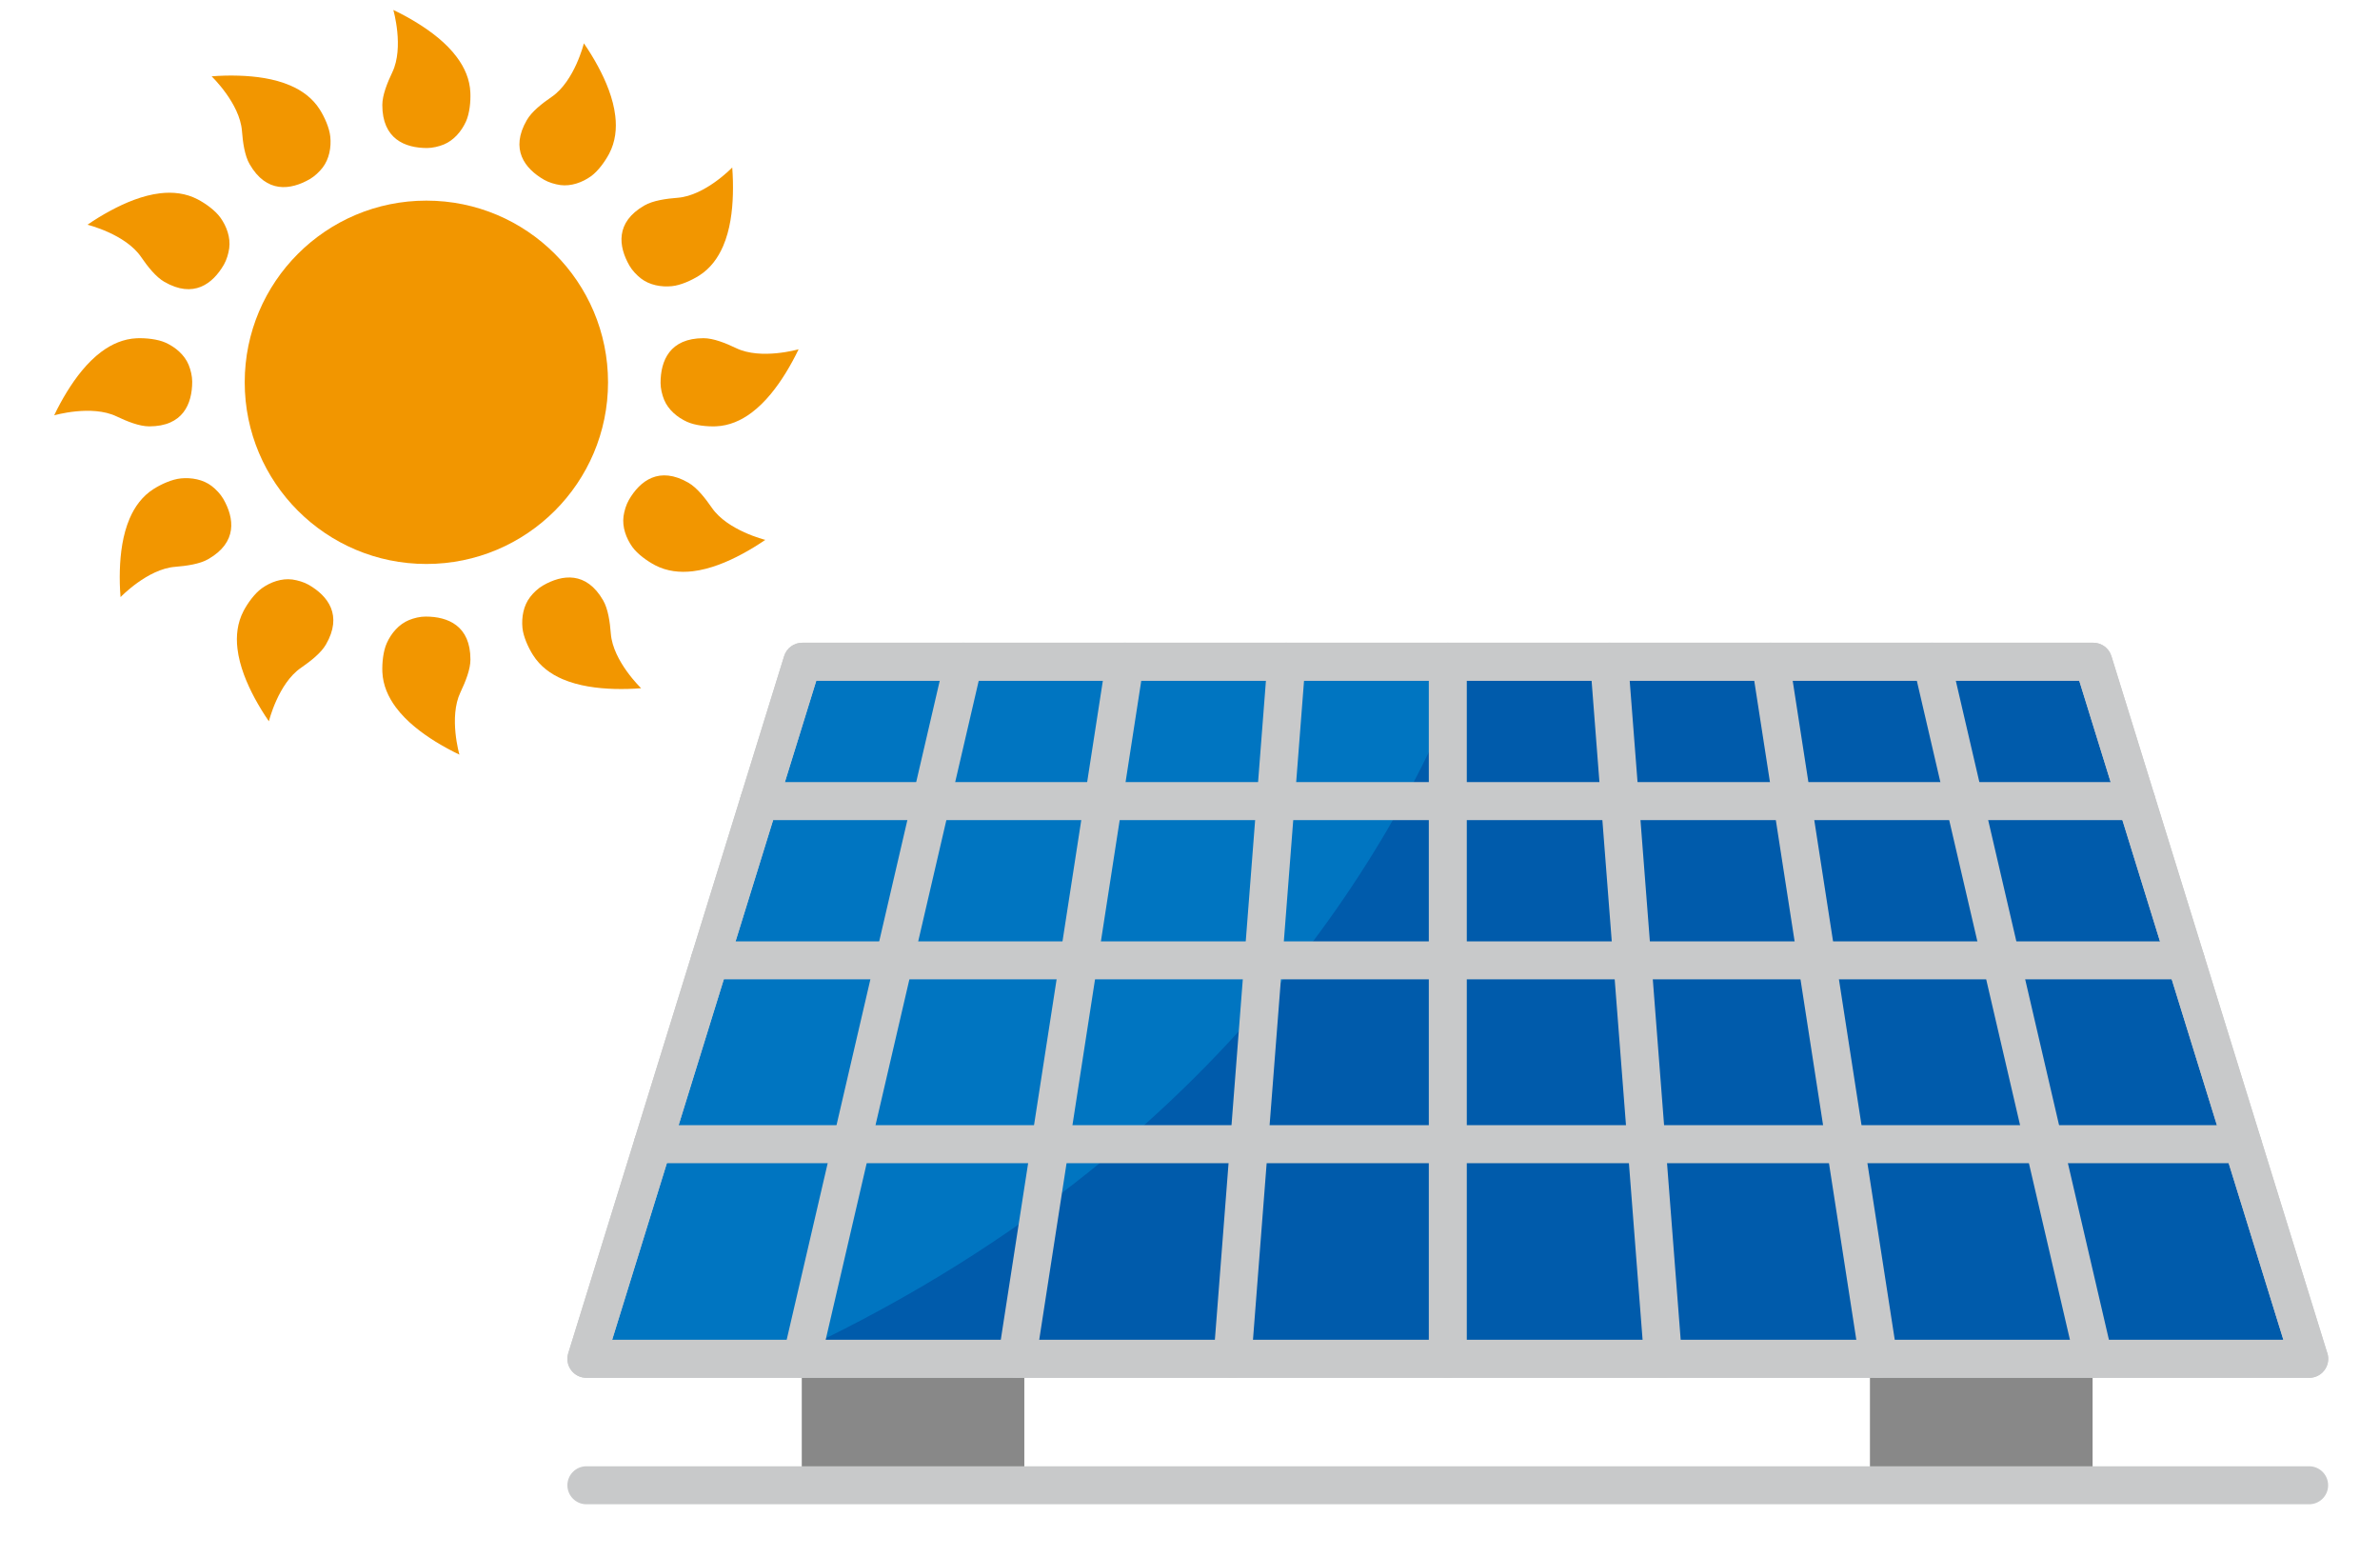<?xml version="1.0" encoding="utf-8"?>
<!-- Generator: Adobe Illustrator 16.0.0, SVG Export Plug-In . SVG Version: 6.00 Build 0)  -->
<!DOCTYPE svg PUBLIC "-//W3C//DTD SVG 1.1//EN" "http://www.w3.org/Graphics/SVG/1.1/DTD/svg11.dtd">
<svg version="1.1" id="レイヤー_1" xmlns="http://www.w3.org/2000/svg" xmlns:xlink="http://www.w3.org/1999/xlink" x="0px"
	 y="0px" width="400.859px" height="262.086px" viewBox="0 0 400.859 262.086" enable-background="new 0 0 400.859 262.086"
	 xml:space="preserve">
<g>
	<g>
		<g>
			<g>
				<rect x="135.041" y="228.791" fill="#888888" width="37.484" height="21.292"/>
				<rect x="314.952" y="228.791" fill="#888888" width="37.499" height="21.292"/>
				<g>
					<polygon fill="#0075C1" points="135.127,111.421 352.562,111.421 388.925,228.791 98.765,228.791 					"/>
				</g>
				<path fill="#C8C9CA" d="M388.925,253.282H98.765c-1.767,0-3.199-1.431-3.199-3.199c0-1.766,1.433-3.198,3.199-3.198h290.16
					c1.767,0,3.199,1.433,3.199,3.198C392.125,251.852,390.692,253.282,388.925,253.282z"/>
			</g>
			<path fill="#005BAB" d="M388.925,228.791l-36.363-117.37H247.21c-9.944,26.664-39.011,82.458-115.41,117.37H388.925z"/>
			<path fill="#C8C9CA" d="M359.835,138.085H127.853c-1.767,0-3.199-1.432-3.199-3.197c0-1.768,1.433-3.199,3.199-3.199h231.982
				c1.767,0,3.201,1.432,3.201,3.199C363.037,136.653,361.602,138.085,359.835,138.085z"/>
			<path fill="#C8C9CA" d="M377.742,195.853H109.96c-1.767,0-3.2-1.433-3.2-3.198c0-1.767,1.434-3.199,3.2-3.199h267.781
				c1.768,0,3.198,1.433,3.198,3.199C380.94,194.42,379.509,195.853,377.742,195.853z"/>
			<path fill="#C8C9CA" d="M368.146,164.901H119.544c-1.767,0-3.196-1.432-3.196-3.199c0-1.767,1.43-3.198,3.196-3.198h248.602
				c1.766,0,3.199,1.432,3.199,3.198C371.345,163.47,369.912,164.901,368.146,164.901z"/>
			<path fill="#C8C9CA" d="M352.661,231.99c-1.454,0-2.77-0.997-3.113-2.475l-27.276-117.371c-0.4-1.721,0.669-3.439,2.389-3.84
				c1.726-0.399,3.441,0.672,3.841,2.392l27.278,117.372c0.401,1.72-0.671,3.439-2.392,3.838
				C353.143,231.963,352.899,231.99,352.661,231.99z"/>
			<path fill="#C8C9CA" d="M316.384,231.99c-1.549,0-2.911-1.129-3.157-2.71l-18.183-117.371c-0.267-1.746,0.926-3.379,2.673-3.649
				c1.751-0.277,3.379,0.925,3.651,2.671l18.181,117.372c0.271,1.745-0.926,3.38-2.671,3.649
				C316.712,231.979,316.547,231.99,316.384,231.99z"/>
			<path fill="#C8C9CA" d="M280.11,231.99c-1.653,0-3.057-1.275-3.186-2.952l-9.084-117.371c-0.135-1.762,1.18-3.3,2.941-3.436
				c1.746-0.139,3.3,1.18,3.438,2.941l9.084,117.372c0.138,1.761-1.18,3.299-2.943,3.436
				C280.277,231.987,280.193,231.99,280.11,231.99z"/>
			<path fill="#C8C9CA" d="M243.851,231.99c-1.767,0-3.198-1.433-3.198-3.199v-117.37c0-1.768,1.432-3.199,3.198-3.199
				c1.768,0,3.198,1.432,3.198,3.199v117.37C247.049,230.558,245.619,231.99,243.851,231.99z"/>
			<path fill="#C8C9CA" d="M207.581,231.99c-0.083,0-0.168-0.003-0.252-0.01c-1.761-0.137-3.079-1.675-2.939-3.436l9.095-117.372
				c0.136-1.762,1.666-3.077,3.437-2.941c1.762,0.137,3.078,1.674,2.943,3.438l-9.097,117.371
				C210.636,230.715,209.234,231.99,207.581,231.99z"/>
			<path fill="#C8C9CA" d="M171.305,231.99c-0.159,0-0.328-0.012-0.493-0.038c-1.745-0.27-2.941-1.904-2.672-3.649l18.183-117.372
				c0.266-1.746,1.9-2.945,3.649-2.671c1.746,0.271,2.943,1.903,2.669,3.649L174.462,229.28
				C174.217,230.861,172.858,231.99,171.305,231.99z"/>
			<path fill="#C8C9CA" d="M135.041,231.99c-0.238,0-0.48-0.026-0.725-0.084c-1.722-0.398-2.792-2.118-2.394-3.838l27.268-117.372
				c0.4-1.72,2.115-2.794,3.838-2.392c1.723,0.4,2.792,2.119,2.393,3.84l-27.266,117.371
				C137.812,230.993,136.494,231.99,135.041,231.99z"/>
			<g>
				<g>
					<path fill="#C8C9CA" d="M388.938,231.99h-0.013H98.765c-1.018,0-1.972-0.482-2.575-1.3c-0.604-0.818-0.781-1.875-0.479-2.845
						l36.36-117.372c0.414-1.339,1.651-2.252,3.057-2.252h217.435c1.403,0,2.644,0.913,3.057,2.252l36.28,117.098
						c0.153,0.376,0.237,0.788,0.237,1.22C392.136,230.558,390.706,231.99,388.938,231.99z M103.103,225.592h281.483
						l-34.382-110.974H137.486L103.103,225.592z"/>
				</g>
				<g>
					<path fill="#C8C9CA" d="M388.938,231.99h-0.013H98.765c-1.018,0-1.972-0.482-2.575-1.3c-0.604-0.818-0.781-1.875-0.479-2.845
						l36.36-117.372c0.414-1.339,1.651-2.252,3.057-2.252h217.435c1.403,0,2.644,0.913,3.057,2.252l36.28,117.098
						c0.153,0.376,0.237,0.788,0.237,1.22C392.136,230.558,390.706,231.99,388.938,231.99z M103.103,225.592h281.483
						l-34.382-110.974H137.486L103.103,225.592z"/>
				</g>
			</g>
		</g>
		<g>
			<path fill="#F29600" d="M76.934,9.611c1.314,1.752,2.203,3.75,2.29,6.002c0.066,1.496-0.128,3.486-0.745,4.849
				c-0.745,1.639-2.034,3.163-3.726,3.864c-0.844,0.343-1.907,0.597-2.821,0.597c-3.77,0-7.539-1.566-7.539-7.238
				c0-1.673,0.842-3.748,1.683-5.516c2.005-4.191,0.171-10.492,0.171-10.492c1.375,0.649,2.702,1.371,3.991,2.17
				C72.622,5.317,75.168,7.233,76.934,9.611z"/>
			<path fill="#F29600" d="M48.873,14.386c2.013,0.859,3.782,2.148,4.987,4.055c0.793,1.255,1.624,3.086,1.772,4.581
				c0.182,1.79-0.181,3.748-1.293,5.2c-0.56,0.716-1.358,1.472-2.143,1.928c-3.27,1.884-7.315,2.416-10.15-2.499
				c-0.839-1.451-1.146-3.669-1.295-5.612c-0.36-4.643-5.107-9.185-5.107-9.185c1.507-0.123,3.03-0.161,4.547-0.112
				C42.999,12.827,46.146,13.216,48.873,14.386z"/>
			<path fill="#F29600" d="M26.956,32.545c2.169-0.255,4.351-0.021,6.349,1.027c1.316,0.687,2.948,1.858,3.825,3.081
				c1.046,1.461,1.72,3.334,1.476,5.148c-0.122,0.898-0.437,1.952-0.889,2.746c-1.89,3.265-5.13,5.742-10.038,2.907
				c-1.453-0.836-2.833-2.604-3.935-4.212c-2.635-3.836-9.004-5.401-9.004-5.401c1.236-0.867,2.539-1.654,3.867-2.368
				C21.082,34.137,24.015,32.896,26.956,32.545z"/>
			<path fill="#F29600" d="M17.057,59.243c1.754-1.31,3.758-2.197,6.005-2.292c1.493-0.053,3.487,0.138,4.85,0.756
				c1.645,0.75,3.164,2.038,3.86,3.721c0.343,0.84,0.601,1.905,0.601,2.821c0,3.776-1.565,7.54-7.24,7.54
				c-1.678,0-3.749-0.845-5.51-1.683c-4.198-2.005-10.497-0.175-10.497-0.175c0.646-1.37,1.374-2.702,2.167-3.99
				C12.767,63.556,14.681,61.017,17.057,59.243z"/>
			<path fill="#F29600" d="M21.833,87.311c0.861-2.01,2.151-3.785,4.055-4.986c1.26-0.8,3.084-1.627,4.579-1.774
				c1.788-0.175,3.754,0.178,5.199,1.294c0.719,0.555,1.478,1.354,1.935,2.141c1.883,3.268,2.41,7.313-2.502,10.146
				c-1.447,0.845-3.669,1.15-5.617,1.31c-4.636,0.357-9.18,5.097-9.18,5.097c-0.123-1.508-0.161-3.025-0.117-4.543
				C20.269,93.194,20.663,90.032,21.833,87.311z"/>
			<path fill="#F29600" d="M39.995,109.227c-0.257-2.174-0.021-4.355,1.021-6.346c0.693-1.32,1.861-2.947,3.081-3.827
				c1.465-1.048,3.338-1.718,5.147-1.48c0.908,0.13,1.962,0.443,2.749,0.894c3.267,1.886,5.749,5.128,2.906,10.047
				c-0.831,1.446-2.605,2.82-4.204,3.928c-3.846,2.63-5.407,9.008-5.407,9.008c-0.866-1.248-1.654-2.549-2.377-3.876
				C41.584,115.101,40.344,112.17,39.995,109.227z"/>
			<path fill="#F29600" d="M66.693,119.126c-1.309-1.761-2.202-3.758-2.294-6.005c-0.057-1.49,0.136-3.485,0.756-4.854
				c0.739-1.644,2.028-3.161,3.722-3.857c0.846-0.349,1.903-0.603,2.821-0.593c3.774,0,7.542,1.562,7.537,7.229
				c0.005,1.682-0.843,3.746-1.679,5.516c-2.004,4.195-0.174,10.502-0.174,10.502c-1.374-0.653-2.703-1.384-3.992-2.171
				C71.004,123.414,68.463,121.497,66.693,119.126z"/>
			<path fill="#F29600" d="M94.756,114.355c-2.013-0.86-3.779-2.159-4.984-4.065c-0.796-1.255-1.628-3.076-1.777-4.571
				c-0.174-1.796,0.181-3.764,1.3-5.2c0.554-0.726,1.353-1.477,2.143-1.928c3.266-1.89,7.31-2.415,10.143,2.488
				c0.843,1.451,1.149,3.676,1.299,5.612c0.36,4.643,5.105,9.187,5.105,9.187c-1.514,0.131-3.03,0.16-4.544,0.119
				C100.631,115.916,97.481,115.522,94.756,114.355z"/>
			<path fill="#F29600" d="M116.673,96.187c-2.171,0.253-4.351,0.021-6.343-1.019c-1.32-0.697-2.95-1.862-3.831-3.08
				c-1.044-1.473-1.723-3.345-1.48-5.155c0.126-0.893,0.437-1.946,0.893-2.739c1.885-3.274,5.134-5.749,10.04-2.914
				c1.453,0.844,2.831,2.608,3.939,4.211c2.628,3.837,9.002,5.41,9.002,5.41c-1.244,0.854-2.54,1.653-3.874,2.366
				C122.553,94.598,119.62,95.84,116.673,96.187z"/>
			<path fill="#F29600" d="M126.575,69.492c-1.756,1.314-3.76,2.202-6.009,2.292c-1.491,0.053-3.486-0.139-4.849-0.762
				c-1.645-0.739-3.161-2.027-3.86-3.709c-0.345-0.845-0.6-1.917-0.6-2.833c0-3.766,1.564-7.536,7.239-7.536
				c1.676,0,3.753,0.841,5.514,1.684c4.193,2.007,10.501,0.181,10.501,0.181c-0.655,1.361-1.381,2.702-2.172,3.985
				C130.863,65.181,128.949,67.723,126.575,69.492z"/>
			<path fill="#F29600" d="M121.801,41.424c-0.867,2.012-2.154,3.785-4.061,4.987c-1.259,0.793-3.084,1.629-4.58,1.773
				c-1.799,0.181-3.76-0.181-5.199-1.293c-0.719-0.559-1.474-1.354-1.934-2.146c-1.884-3.268-2.41-7.315,2.502-10.146
				c1.448-0.835,3.669-1.15,5.61-1.299c4.643-0.361,9.19-5.097,9.19-5.097c0.117,1.51,0.153,3.025,0.11,4.532
				C123.362,35.541,122.973,38.702,121.801,41.424z"/>
			<path fill="#F29600" d="M103.628,19.504c0.263,2.174,0.027,4.355-1.017,6.355c-0.693,1.309-1.857,2.947-3.082,3.823
				c-1.463,1.042-3.336,1.715-5.147,1.479c-0.903-0.131-1.953-0.438-2.746-0.895c-3.267-1.884-5.751-5.126-2.906-10.039
				c0.834-1.454,2.603-2.833,4.209-3.93c3.84-2.641,5.403-9.003,5.403-9.003c0.863,1.247,1.651,2.533,2.376,3.874
				C102.049,13.637,103.284,16.562,103.628,19.504z"/>
			<path fill="#F29600" d="M102.41,64.37c0,16.891-13.701,30.589-30.594,30.589c-16.897,0-30.598-13.698-30.598-30.589
				s13.7-30.59,30.598-30.59C88.708,33.78,102.41,47.479,102.41,64.37z"/>
		</g>
	</g>
</g>
</svg>
